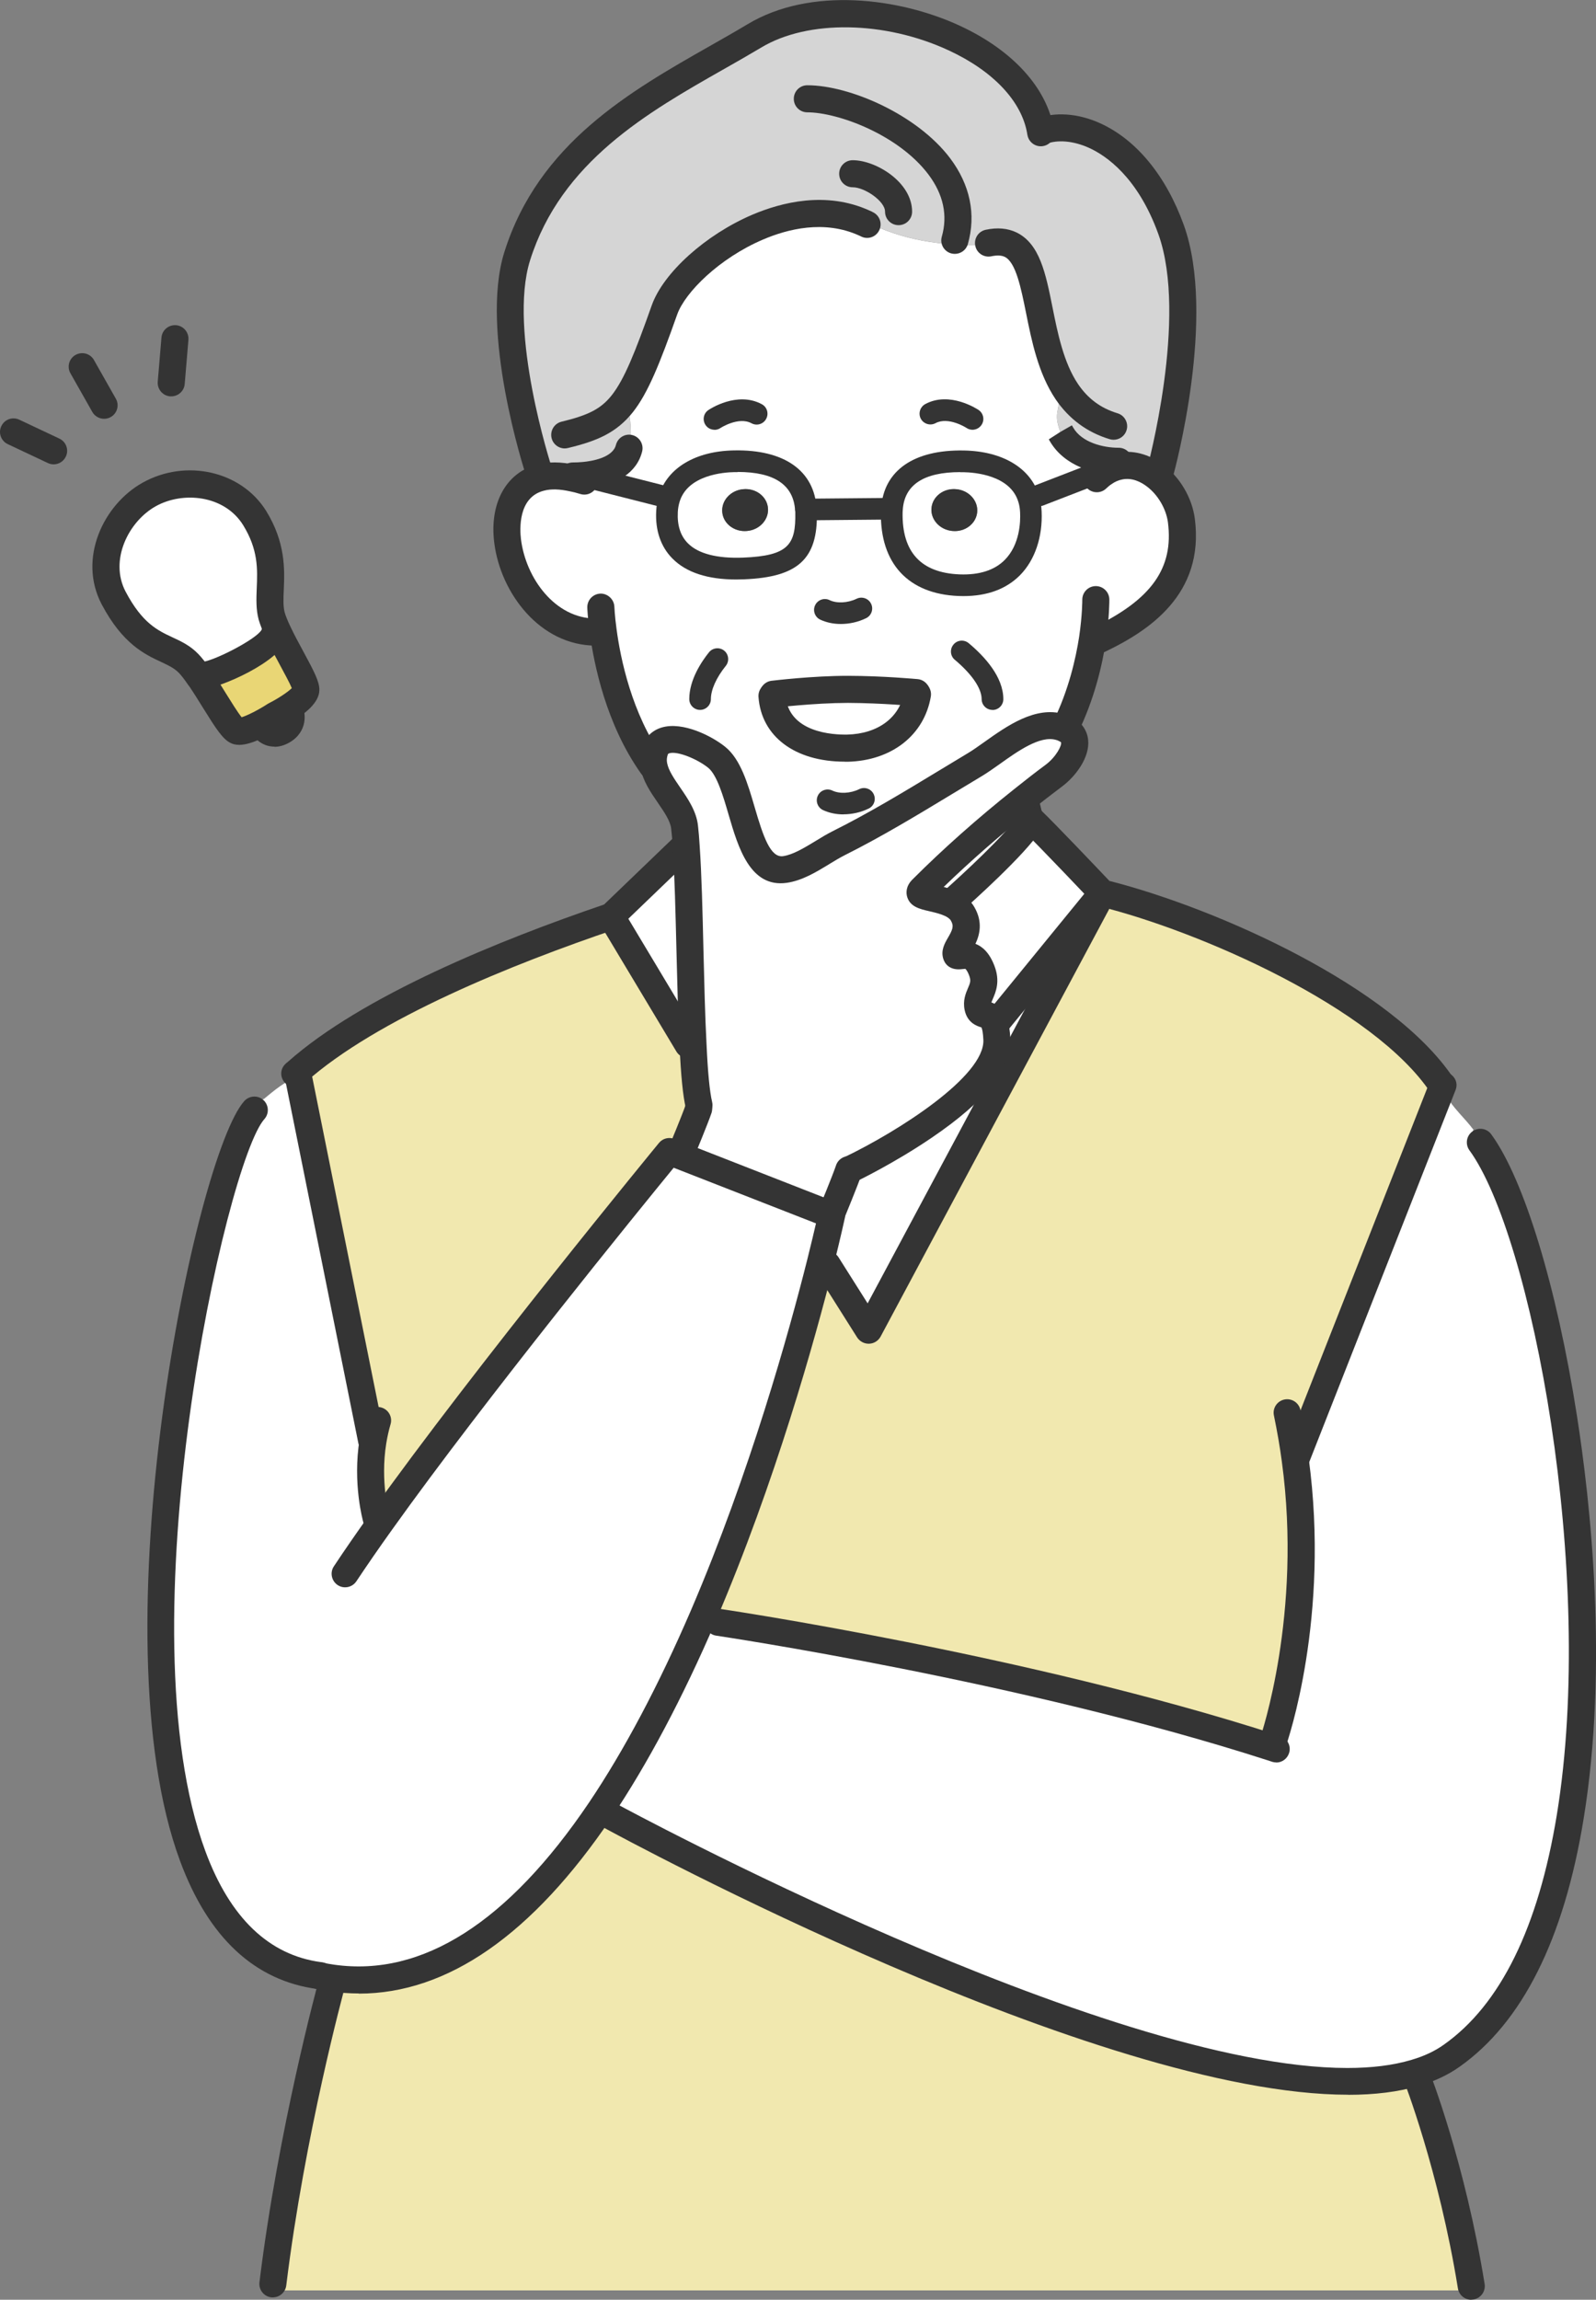 <?xml version="1.0" encoding="UTF-8"?><svg id="_レイヤー_2" xmlns="http://www.w3.org/2000/svg" viewBox="0 0 193.46 278.63" width="193.46" height="278.63"><rect x="0" y="0" width="193.46" height="278.63" fill="#808080" stroke="none"/><defs><style>.cls-1{fill:#f1e8af;}.cls-2{fill:#fff;}.cls-3{fill:#343434;}.cls-4{fill:#d5d5d5;}.cls-5{fill:#e9d675;}</style></defs><path class="cls-2" d="M76.34,54.32c.25-1.53.12-4.14-.35-5.09l-.55-.31c1.68-2.12,3.04-5.51,5.11-11.37,2.03-5.73,14.58-14.86,24.11-10.57l.09-.21c4.92,2.45,9.18,2.96,14.68,2.96l3.07-.09c3.95,1.91,2.74,11.76,6.82,17.82l-.88.41c0,1.95-.85,2.26.22,4.76,1.35,2.33,4.39,3.28,6.94,3.28l.09.59c-.64.13-1.28.39-1.91.84l-.18-.25-7.63,2.95-1.27.39c-1.02-3.38-4.76-4.48-7.89-4.54-4.04-.08-8.37,1.08-8.68,5.8l-.66-.05-9.75.09h-.03c-.29-4.76-4.63-5.91-8.68-5.83-3.11.05-6.82,1.14-7.87,4.47l-.2-.08-10.12-2.57v-.1c2.31-.22,4.88-1.08,5.43-3.3h.09Z"/><path class="cls-2" d="M124.95,62.01c.18,3.95-1.6,9.16-8.71,8.89-5.91-.24-8.25-3.95-8.16-8.81,0-.14.01-.28.03-.41.31-4.72,4.64-5.87,8.68-5.8,3.13.05,6.87,1.15,7.89,4.54.14.47.24,1.01.26,1.59ZM118.45,62.05c.13-1.39-1.01-2.65-2.54-2.78-1.53-.14-2.87.88-3,2.28-.13,1.39,1.01,2.65,2.54,2.78,1.53.14,2.87-.88,3-2.28Z"/><path class="cls-2" d="M97.71,62.09c.09,4.86-1.68,6.56-7.59,6.79-7.11.29-9.47-2.92-9.27-6.87.03-.6.13-1.15.29-1.65,1.05-3.33,4.76-4.42,7.87-4.47,4.05-.08,8.39,1.08,8.68,5.83.01.12.03.24.03.37ZM90.55,64.33c1.53-.13,2.67-1.39,2.54-2.78-.13-1.4-1.47-2.43-3-2.28-1.53.13-2.67,1.39-2.54,2.78.12,1.4,1.47,2.43,3,2.28Z"/><path class="cls-2" d="M154.1,211.69l.21-.66s5.28-15.04,2.69-34.17h.05s17.48-44.43,17.48-44.43l.79.3c.71,1.43,2.28,2.77,3.3,4.17l-.1.08c10.57,14.45,23.98,93.35-2.56,112.08-1.26.89-2.73,1.57-4.38,2.06-26.12,7.81-97.5-31.07-97.5-31.07l-1.32-.73c4.75-7.04,8.92-15.25,12.5-23.55l1.8.79s36.87,5.42,67.05,15.14Z"/><path class="cls-1" d="M178.34,276.99v.51H33.08v-.79c2.28-18.63,7.09-36.17,7.09-36.17l.12-.88c12.78,1.78,23.63-7.28,32.46-20.35l1.32.73s71.38,38.89,97.5,31.07l.08.26s4.31,10.94,6.69,25.61Z"/><path class="cls-1" d="M157,176.87c2.6,19.13-2.69,34.17-2.69,34.17l-.21.66c-30.18-9.73-67.05-15.14-67.05-15.14l-1.8-.79c7.22-16.84,12-34.05,14.19-42.74l.83.2,5.02,7.95,28.33-52.96c13.01,3.21,34.19,12.81,41.18,23.31l.08.03-.35.89-17.48,44.42h-.05Z"/><path class="cls-2" d="M73.11,76.47l-.89.1c-10.14,0-14.68-16.69-6.7-18.71,1.05-.28,2.33-.29,3.85.05l.05-.25c.43,0,.9-.03,1.38-.07v.1s10.14,2.57,10.14,2.57l.2.08c-.16.5-.26,1.05-.29,1.65-.2,3.95,2.16,7.16,9.27,6.87,5.91-.24,7.68-1.93,7.59-6.79,0-.13-.01-.25-.03-.37h.03l9.75-.09.66.05c-.01.13-.03.26-.03.41-.09,4.86,2.24,8.57,8.16,8.81,7.11.28,8.89-4.94,8.71-8.89-.03-.58-.12-1.11-.26-1.59l1.27-.39,7.63-2.95.18.25c.63-.45,1.27-.71,1.91-.84,1.53-.31,3.04.18,4.3,1.14,1.69,1.26,2.92,3.34,3.2,5.43.96,7.34-3.74,11.46-9.98,14.45l-.79-.12c-.45,2.94-1.38,6.9-3.33,10.83l-.04.08c-.17-.09-.37-.16-.59-.22-3.47-1-7.55,2.91-10.25,4.54-5.47,3.26-10.91,6.73-16.56,9.55-2.02,1.01-4.25,2.86-6.52,3.19-5.21.73-4.72-10.76-8.29-13.61-1.87-1.51-6.52-3.54-7.47-.8-.21.62-.24,1.21-.13,1.78l-.21.05c-3.97-5.6-5.42-12.48-5.93-16.3ZM111.23,84.11l-.14-.2s-4.01-.38-8.3-.39c-4.27-.01-9.06.59-9.06.59l-.14.21c.3,4.24,4.12,6.42,9.15,6.32,4.48-.1,7.84-2.64,8.5-6.53Z"/><path class="cls-4" d="M75.43,48.91l.55.31c.47.94.6,3.55.35,5.09h-.09c-.55,2.22-3.12,3.07-5.44,3.29-.47.04-.94.07-1.38.07l-.05.25c-1.52-.34-2.81-.33-3.85-.05l-.2-.77s-5.51-16.85-2.62-26.05c4.6-14.63,18.61-20.62,28.75-26.71,11.3-6.79,32.82.12,34.68,11.59h.03c4.22-1.65,11.93,1.19,15.79,11.88,3.85,10.7-1.35,29.51-1.35,29.51l-.6.31c-1.26-.96-2.77-1.46-4.3-1.14l-.09-.59c-2.54,0-5.59-.94-6.94-3.28-1.08-2.5-.22-2.81-.22-4.76l.88-.41c-4.08-6.06-2.87-15.9-6.82-17.82l-3.07.09c-5.51,0-9.77-.51-14.68-2.96l-.09.21c-9.53-4.29-22.08,4.84-24.11,10.57-2.07,5.86-3.44,9.24-5.11,11.37Z"/><path class="cls-2" d="M133.62,108.2l-28.33,52.96-5.02-7.95-.83-.2c.92-3.66,1.38-5.81,1.38-5.81l-.08-.04.1-.28s1.61-3.91,2.05-5.19h.13s18.08-8.67,17.82-15.75c-.04-.92-.14-1.55-.31-1.98l.25-.04,12.85-15.73Z"/><path class="cls-2" d="M133.62,108.2l-12.85,15.73-.25.04c-.56-1.56-1.73-.64-1.99-1.93-.31-1.55,1.31-2.26.47-4.46-1.11-2.94-2.91-1.34-3.09-1.9-.31-.94,2.15-2.54.79-4.94-1.35-2.39-6.29-1.65-4.93-3.02,3.83-3.83,7.96-7.46,12.23-10.86l.37.47.41,1.72.35.35c1.98,1.9,8.5,8.78,8.5,8.78Z"/><path class="cls-2" d="M129.06,88.3c2.6,1.19.49,4.33-1.3,5.66-1.27.94-2.52,1.91-3.76,2.91-4.27,3.4-8.4,7.03-12.23,10.86-1.36,1.36,3.58.63,4.93,3.02,1.36,2.4-1.1,4-.79,4.94.18.56,1.98-1.04,3.09,1.9.84,2.2-.79,2.91-.47,4.46.26,1.28,1.43.37,1.99,1.93.17.43.28,1.06.31,1.98.26,7.08-17.82,15.75-17.82,15.75h-.13c-.43,1.28-2.05,5.19-2.05,5.19l-.1.28-18.32-7.16.2-.5s1.63-3.89,2.06-5.18l.05-.45c-.35-1.52-.58-4.17-.72-7.36-.38-7.33-.39-17.58-.83-23.97-.05-.85-.12-1.64-.2-2.33-.28-2.62-3.29-4.93-3.74-7.51-.1-.58-.08-1.17.13-1.78.96-2.74,5.6-.71,7.47.8,3.57,2.85,3.08,14.34,8.29,13.61,2.27-.33,4.5-2.18,6.52-3.19,5.65-2.82,11.09-6.28,16.56-9.55,2.7-1.63,6.78-5.53,10.25-4.54.22.07.42.13.59.22Z"/><path class="cls-3" d="M115.91,59.27c1.53.13,2.67,1.39,2.54,2.78-.13,1.4-1.47,2.43-3,2.28-1.53-.13-2.67-1.39-2.54-2.78.13-1.4,1.47-2.43,3-2.28Z"/><path class="cls-2" d="M111.08,83.91l.14.2c-.66,3.89-4.01,6.42-8.5,6.53-5.03.1-8.85-2.08-9.15-6.32l.14-.21s4.79-.6,9.06-.59c4.29.01,8.3.39,8.3.39Z"/><path class="cls-2" d="M38.72,239.37c-33.4-4.39-13.77-98.66-7.04-106.16l.29-.05c1.13-.92,2.73-2.33,4.17-2.66h.05s8.88,44.09,8.88,44.09l.14.03c-.83,5.09.41,9.37.41,9.37l.56.41c12.94-18.12,34.97-44.88,34.97-44.88l1.27.5,18.32,7.16.08.04s-.46,2.15-1.38,5.81c-2.19,8.69-6.96,25.91-14.19,42.74-3.58,8.3-7.75,16.51-12.5,23.55-8.84,13.07-19.68,22.13-32.46,20.35-.51-.08-1.05-.17-1.57-.28h0Z"/><path class="cls-3" d="M93.09,61.55c.13,1.39-1.01,2.65-2.54,2.78-1.53.14-2.88-.88-3-2.28-.13-1.39,1.01-2.65,2.54-2.78,1.53-.14,2.87.88,3,2.28Z"/><path class="cls-1" d="M45.21,174.61l-.14-.03-8.88-44.11-.05-.25-.25-.29c9.44-8.44,27.67-15.35,38.19-18.92l9.32,15.54.6-.03c.14,3.19.37,5.83.72,7.36l-.05.45c-.43,1.28-2.06,5.18-2.06,5.18l-.2.5-1.27-.5s-22.03,26.76-34.97,44.88l-.56-.41s-1.23-4.29-.41-9.37Z"/><path class="cls-2" d="M84.01,126.53l-.6.03-9.32-15.54,8.77-8.43.33-.03c.43,6.39.45,16.64.83,23.97Z"/><path class="cls-5" d="M33.71,76.59c1.25,2.66,3.38,5.99,3.36,6.99-.03,1.22-3.76,3.09-3.76,3.09,0,0-3.61,2.33-4.64,1.86-.85-.39-2.75-3.97-4.46-6.45l.33-.24c1.84-.1,8.26-3.24,8.75-5.05l.43-.21Z"/><path class="cls-2" d="M33.71,76.59l-.43.21c-.49,1.81-6.91,4.94-8.75,5.05l-.33.24h-.01c-.46-.68-.92-1.28-1.32-1.7-2.27-2.35-5.64-1.4-9.09-7.92-2.4-4.55.09-10.2,4.29-12.55,4.21-2.36,10.15-1.42,12.8,2.85,3.19,5.15,1.28,8.96,2.06,11.87.16.56.43,1.23.79,1.97Z"/><path class="cls-3" d="M115.61,110.71c-.45,0-.9-.19-1.23-.55-.6-.68-.54-1.71.14-2.31,2-1.77,7.49-6.83,8.87-9.01.48-.77,1.5-.99,2.26-.51.77.48.99,1.5.51,2.26-1.88,2.97-8.69,9.03-9.46,9.71-.31.28-.7.41-1.09.41Z"/><path class="cls-3" d="M163.41,253.79c-30.43,0-87.45-30.85-90.11-32.3-.79-.43-1.09-1.43-.65-2.22.43-.79,1.43-1.09,2.22-.65.64.35,58.98,31.92,88.44,31.93,2.91,0,5.54-.31,7.8-.99,1.5-.44,2.81-1.05,3.9-1.83,6.86-4.84,11.46-14.2,13.7-27.84,4.79-29.26-3.1-70.27-10.59-80.52-.53-.73-.38-1.76.36-2.29.73-.54,1.76-.38,2.29.36,3.96,5.42,7.94,18.48,10.38,34.09,1.61,10.27,3.85,30.28.8,48.89-2.38,14.54-7.44,24.63-15.04,29.99-1.38.98-3.02,1.75-4.86,2.29-2.52.75-5.43,1.1-8.63,1.1Z"/><path class="cls-3" d="M174.81,133.16c-.53,0-1.05-.26-1.37-.73-6.9-10.37-28.07-19.63-40.21-22.63-.3-.07-.58-.24-.8-.46-.06-.07-6.51-6.88-8.44-8.73-.65-.63-.67-1.66-.05-2.32.63-.65,1.66-.67,2.32-.05,1.75,1.68,6.86,7.06,8.22,8.49,13.06,3.32,34.31,12.8,41.69,23.88.5.75.3,1.77-.46,2.27-.28.19-.59.27-.91.27Z"/><path class="cls-3" d="M154.31,212.68c-.18,0-.36-.03-.54-.09-.85-.3-1.3-1.23-1-2.09.05-.15,5.12-14.93,2.61-33.41-.24-1.82-.57-3.7-.96-5.59-.19-.89.38-1.75,1.27-1.94.89-.18,1.75.38,1.94,1.27.41,1.97.75,3.93,1,5.82,2.62,19.3-2.54,34.3-2.77,34.93-.24.67-.87,1.1-1.55,1.1Z"/><path class="cls-3" d="M154.7,213.53c-.17,0-.34-.03-.51-.08,0,0-.05-.02-.05-.02l-.52-.17c-29.72-9.58-66.44-15.03-66.8-15.09-.9-.13-1.51-.96-1.38-1.86.13-.9.96-1.51,1.86-1.38.37.05,37.35,5.55,67.32,15.21l.57.19c.86.29,1.35,1.22,1.06,2.08-.23.69-.86,1.13-1.54,1.13Z"/><path class="cls-3" d="M124.77,100.71c-.74,0-1.41-.51-1.59-1.26l-.41-1.72c-.21-.88.34-1.76,1.22-1.97.89-.21,1.76.34,1.97,1.22l.41,1.72c.21.88-.34,1.76-1.22,1.97-.13.03-.25.04-.38.04Z"/><path class="cls-3" d="M33.08,278.35c-.07,0-.13,0-.2-.01-.9-.11-1.54-.93-1.43-1.83,2.27-18.54,7.09-36.23,7.14-36.41.24-.87,1.14-1.39,2.01-1.15.87.24,1.39,1.14,1.15,2.01-.05.17-4.81,17.65-7.05,35.94-.1.83-.81,1.44-1.62,1.44Z"/><path class="cls-3" d="M178.34,278.63c-.79,0-1.49-.57-1.62-1.38-2.31-14.31-6.55-25.16-6.59-25.27-.33-.84.08-1.79.92-2.13.84-.33,1.79.08,2.13.92.18.45,4.41,11.27,6.78,25.95.14.89-.46,1.73-1.36,1.88-.09.01-.18.02-.26.02Z"/><path class="cls-3" d="M45.61,185.63c-.71,0-1.37-.47-1.57-1.19-.05-.19-1.32-4.7-.45-10.09.15-.92.35-1.83.61-2.71.25-.87,1.16-1.37,2.03-1.11.87.25,1.37,1.16,1.11,2.03-.22.75-.39,1.53-.52,2.32-.75,4.64.35,8.63.36,8.67.25.87-.26,1.78-1.13,2.02-.15.04-.3.06-.45.06Z"/><path class="cls-3" d="M43.5,241.52c-1.14,0-2.28-.08-3.44-.24-.56-.09-1.12-.18-1.67-.29-.89-.18-1.46-1.04-1.28-1.93.18-.89,1.04-1.46,1.93-1.28.5.1,1.01.19,1.5.26,10.65,1.49,21.04-5.12,30.86-19.65,4.25-6.31,8.41-14.14,12.35-23.28,7.16-16.68,11.91-33.78,14.1-42.49.48-1.91.83-3.41,1.06-4.4l-17.25-6.74c-3.98,4.86-22.73,27.88-34.15,43.87-1.56,2.18-3.01,4.28-4.31,6.23-.5.75-1.52.96-2.27.46-.75-.5-.96-1.52-.46-2.27,1.32-1.99,2.79-4.11,4.37-6.33,12.82-17.96,34.82-44.7,35.04-44.97.45-.55,1.2-.74,1.86-.48l19.59,7.66s.09.04.13.06c.67.33,1.11,1.12.95,1.85-.02.09-.48,2.22-1.39,5.87-2.22,8.81-7.02,26.1-14.27,42.99-4.02,9.33-8.28,17.34-12.64,23.82-9.57,14.15-19.85,21.3-30.61,21.3Z"/><path class="cls-3" d="M100.84,148.54c-.21,0-.42-.04-.62-.12-.84-.35-1.23-1.3-.89-2.14.02-.04,1.6-3.87,2.01-5.09.29-.86,1.22-1.32,2.08-1.03.86.29,1.32,1.22,1.03,2.08-.44,1.32-2.02,5.13-2.08,5.29-.26.63-.87,1.01-1.52,1.01Z"/><path class="cls-3" d="M82.62,141.15c-.21,0-.42-.04-.63-.13-.84-.35-1.23-1.31-.88-2.14.02-.04,1.61-3.86,2.02-5.07.29-.86,1.22-1.32,2.08-1.03.86.29,1.32,1.22,1.03,2.08-.45,1.32-2.03,5.13-2.1,5.29-.26.63-.87,1.01-1.51,1.01Z"/><path class="cls-3" d="M38.81,241.02c-.09,0-.2-.01-.3-.03h0c-7.63-1-13.25-6.23-16.69-15.54-10.19-27.54,1.86-85.43,7.79-92.05.61-.67,1.64-.73,2.31-.13.67.6.73,1.64.13,2.31-4.67,5.21-17.18,61.63-7.15,88.72,2.99,8.08,7.72,12.6,14.05,13.43h0s.06,0,.08.01c.81.1,1.43.79,1.43,1.63,0,.91-.73,1.64-1.64,1.64Z"/><path class="cls-3" d="M35.73,131.7c-.42,0-.85-.16-1.16-.48-.63-.64-.65-1.65,0-2.29.06-.06.17-.17.31-.27,9.04-8.04,25.75-14.78,38.34-19.07l8.51-8.18c.65-.63,1.69-.61,2.32.05.63.65.61,1.69-.05,2.32l-8.77,8.43c-.17.17-.38.29-.61.37-12.37,4.19-28.94,10.82-37.63,18.59-.04.04-.09.07-.13.11-.32.28-.72.42-1.12.42ZM36.74,131.34s0,0,0,0c0,0,0,0,0,0Z"/><path class="cls-3" d="M120.77,125.58c-.36,0-.73-.12-1.04-.37-.7-.57-.81-1.61-.23-2.31l12.85-15.73c.57-.7,1.6-.81,2.31-.23.7.57.81,1.61.23,2.31l-12.85,15.73c-.32.4-.8.6-1.27.6Z"/><path class="cls-3" d="M83.4,128.2c-.56,0-1.1-.28-1.41-.8l-9.32-15.54c-.47-.78-.21-1.78.56-2.25.78-.47,1.78-.22,2.25.56l9.32,15.54c.47.78.21,1.78-.56,2.25-.26.16-.55.23-.84.23Z"/><path class="cls-3" d="M105.29,162.8c-.56,0-1.08-.29-1.39-.76l-5.02-7.95c-.48-.77-.26-1.78.51-2.26.77-.48,1.78-.26,2.26.51l3.52,5.57,27.01-50.48c.43-.8,1.42-1.1,2.22-.67.8.43,1.1,1.42.67,2.22l-28.33,52.96c-.28.51-.8.84-1.39.86-.02,0-.04,0-.06,0Z"/><path class="cls-3" d="M120.3,86.01c-.72,0-1.31-.59-1.31-1.31,0-1.3-1.19-3.03-3.25-4.76-.56-.46-.63-1.29-.16-1.85.46-.56,1.29-.63,1.85-.16,1.91,1.6,4.19,4.07,4.19,6.78,0,.72-.59,1.31-1.31,1.31Z"/><path class="cls-3" d="M84.86,86.01c-.72,0-1.31-.59-1.31-1.31,0-2.35,1.5-4.56,2.39-5.67.45-.56,1.28-.65,1.84-.2.56.45.65,1.28.2,1.84-1.15,1.43-1.81,2.9-1.81,4.03,0,.72-.59,1.31-1.31,1.31Z"/><path class="cls-3" d="M79.04,94.41c-.51,0-1.02-.24-1.34-.69-4.22-5.95-5.7-13.22-6.21-17.03-.26-1.85-.3-3.02-.3-3.07-.03-.9.67-1.66,1.58-1.7.86-.03,1.66.67,1.7,1.58,0,.01.04,1.07.27,2.75.47,3.52,1.83,10.2,5.64,15.57.52.74.35,1.76-.39,2.29-.29.2-.62.3-.95.3Z"/><path class="cls-3" d="M129.1,89.86c-.25,0-.49-.06-.73-.17-.81-.4-1.14-1.39-.74-2.2,1.91-3.85,2.78-7.75,3.18-10.35.39-2.65.38-4.45.38-4.47-.01-.9.71-1.65,1.62-1.66,0,0,.01,0,.02,0,.89,0,1.63.72,1.64,1.62,0,.08.02,2.05-.41,5-.43,2.83-1.38,7.09-3.48,11.32-.29.58-.87.91-1.47.91Z"/><path class="cls-3" d="M72.22,78.22c-6.74,0-11.55-6.34-12.31-12.47-.6-4.8,1.45-8.51,5.21-9.47,1.35-.35,2.9-.34,4.61.04.4.07.91.19,1.58.4.87.27,1.35,1.18,1.08,2.05-.27.87-1.18,1.35-2.05,1.08-.52-.16-.92-.26-1.25-.32-1.27-.28-2.31-.31-3.16-.08-3.16.8-2.92,4.71-2.78,5.89.59,4.72,4.14,9.6,9.06,9.6.91,0,1.64.73,1.64,1.64s-.73,1.64-1.64,1.64Z"/><path class="cls-3" d="M133.22,79.15c-.61,0-1.2-.34-1.48-.93-.39-.82-.05-1.8.77-2.19,7.07-3.39,9.78-7.2,9.06-12.76-.22-1.63-1.22-3.33-2.55-4.33-.7-.53-1.77-1.1-2.99-.85-.46.09-.89.28-1.3.57-.23.15-.44.33-.65.53-.65.62-1.69.6-2.32-.06-.62-.66-.6-1.69.06-2.32.35-.33.71-.63,1.06-.86.74-.52,1.59-.9,2.5-1.08,1.89-.39,3.89.13,5.62,1.44,2.03,1.51,3.5,4.01,3.83,6.52,1.2,9.21-5.64,13.63-10.89,16.14-.23.11-.47.16-.71.16Z"/><path class="cls-3" d="M101.91,75.6c-.89,0-1.75-.18-2.49-.53-.65-.31-.93-1.1-.61-1.75.31-.65,1.1-.93,1.75-.61.87.42,2.21.35,3.28-.17.65-.31,1.44-.04,1.75.61.32.65.04,1.44-.61,1.75-.96.47-2.03.7-3.07.7Z"/><path class="cls-3" d="M86.61,52.07c-.42,0-.84-.2-1.09-.58-.4-.6-.25-1.41.35-1.81.14-.1,3.48-2.32,6.47-.71.64.34.88,1.14.53,1.78-.34.64-1.14.88-1.78.53-1.56-.84-3.74.56-3.76.58-.22.15-.48.22-.73.22Z"/><path class="cls-3" d="M117.89,52.07c-.25,0-.51-.07-.73-.22-.04-.03-2.21-1.41-3.76-.58-.64.34-1.43.1-1.78-.53-.34-.64-.1-1.43.53-1.78,2.98-1.61,6.33.62,6.47.71.6.41.76,1.22.35,1.82-.25.37-.67.58-1.09.58Z"/><path class="cls-3" d="M116.79,72.22c-.19,0-.39,0-.59-.01-6.1-.24-9.53-3.94-9.42-10.15,0-.16.01-.33.03-.49.3-4.56,3.96-7.1,10.01-6.99,4.7.08,8.11,2.12,9.12,5.46h0c.18.59.29,1.23.32,1.91.14,3.09-.81,5.91-2.62,7.74-1.67,1.68-3.97,2.53-6.86,2.53ZM116.39,57.2c-4.42,0-6.76,1.54-6.96,4.57-.01.14-.02.23-.02.32-.09,4.8,2.23,7.31,6.9,7.5,2.39.09,4.24-.5,5.48-1.75,1.84-1.85,1.92-4.65,1.86-5.77-.02-.45-.09-.89-.21-1.26,0,0,0,0,0,0-.98-3.26-5.35-3.58-6.66-3.6-.13,0-.26,0-.39,0Z"/><path class="cls-3" d="M89.25,70.21c-3.47,0-6.07-.85-7.74-2.54-1.41-1.42-2.09-3.4-1.97-5.73.03-.67.15-1.34.35-1.98,1.04-3.29,4.44-5.31,9.09-5.39h0c6.1-.12,9.74,2.46,10.01,7.07.01.1.03.26.03.45.11,5.64-2.29,7.84-8.85,8.1-.31.01-.62.02-.92.02ZM89.41,57.2c-.13,0-.25,0-.38,0h0c-1.3.02-5.63.34-6.64,3.55-.13.42-.21.86-.23,1.31-.08,1.6.33,2.87,1.22,3.76,1.25,1.27,3.56,1.86,6.69,1.74,5.5-.22,6.41-1.56,6.33-5.46,0-.1,0-.17-.02-.24-.19-3.13-2.53-4.68-6.97-4.68ZM89,55.89h.01-.01Z"/><path class="cls-3" d="M80.94,61.59c-.11,0-.22-.01-.32-.04l-10.12-2.57c-.7-.18-1.13-.89-.95-1.59.18-.7.89-1.13,1.59-.95l10.12,2.57c.7.18,1.13.89.95,1.59-.15.59-.68.99-1.27.99Z"/><path class="cls-3" d="M125.96,61.34c-.53,0-1.02-.32-1.22-.84-.26-.68.07-1.43.75-1.7l7.63-2.95c.68-.26,1.44.07,1.7.75.26.68-.07,1.43-.75,1.7l-7.63,2.95c-.16.06-.32.09-.47.09Z"/><path class="cls-3" d="M97.71,63.04c-.72,0-1.3-.58-1.31-1.3,0-.72.57-1.32,1.3-1.32l9.75-.09h.01c.72,0,1.3.58,1.31,1.3,0,.72-.57,1.32-1.3,1.32l-9.75.09h-.01Z"/><path class="cls-3" d="M135.6,57.54c-2.89,0-6.61-1.08-8.35-4.1l-.12-.21,1.38-.89,1.42-.81.16.28c1.04,1.8,3.62,2.44,5.51,2.44.91,0,1.64.73,1.64,1.64s-.73,1.64-1.64,1.64Z"/><path class="cls-3" d="M69.43,59.31c-.91,0-1.64-.73-1.64-1.64s.73-1.64,1.64-1.64c.39,0,.82-.02,1.24-.06,1.06-.1,3.6-.51,3.99-2.06.22-.88,1.11-1.42,1.98-1.2.88.22,1.41,1.11,1.2,1.98-.63,2.56-3.07,4.18-6.88,4.54-.54.04-1.06.07-1.53.07Z"/><path class="cls-3" d="M157.05,178.5c-.2,0-.4-.04-.6-.11-.84-.33-1.26-1.28-.93-2.12l17.83-45.32c.33-.84,1.3-1.3,2.14-.98.84.33,1.28,1.21.96,2.06l-.4,1.02-17.48,44.42c-.25.65-.87,1.04-1.53,1.04Z"/><path class="cls-3" d="M45.06,176.23c-.76,0-1.45-.54-1.61-1.32l-8.93-44.34c-.19-.89.38-1.75,1.27-1.94.88-.19,1.75.38,1.94,1.27l.05.25,8.88,44.12c.18.89-.4,1.75-1.28,1.93-.11.02-.22.03-.33.03Z"/><path class="cls-3" d="M134.98,53.28c-.16,0-.32-.02-.47-.07-2.73-.82-4.93-2.45-6.55-4.83-2.11-3.14-2.9-7.04-3.59-10.48-.61-3.01-1.23-6.12-2.58-6.78-.4-.19-.93-.21-1.62-.07-.89.19-1.76-.37-1.95-1.26-.19-.88.37-1.76,1.26-1.95,1.4-.3,2.66-.19,3.73.32,2.82,1.37,3.54,4.94,4.37,9.08.63,3.14,1.35,6.71,3.1,9.3,1.2,1.77,2.76,2.92,4.78,3.53.87.26,1.36,1.18,1.1,2.04-.21.71-.86,1.17-1.57,1.17Z"/><path class="cls-3" d="M140.6,58.96c-.14,0-.29-.02-.44-.06-.87-.24-1.38-1.14-1.14-2.02.05-.18,5.02-18.44,1.39-28.52-2.49-6.9-6.33-9.5-8.39-10.44-1.9-.86-3.82-1.03-5.26-.47-.85.33-1.79-.09-2.12-.93-.33-.84.09-1.79.93-2.12,2.26-.88,5.1-.69,7.8.54,4.38,1.99,7.97,6.36,10.12,12.31,3.99,11.06-1.09,29.72-1.31,30.51-.2.73-.86,1.2-1.58,1.2Z"/><path class="cls-3" d="M68.45,54.33c-.74,0-1.41-.5-1.59-1.26-.21-.88.33-1.77,1.21-1.98,3.31-.8,4.78-1.57,6.08-3.2,1.53-1.94,2.83-5.19,4.85-10.89,1.4-3.95,6.52-8.56,12.18-10.98,3.59-1.53,8.96-2.87,14.15-.54.25.11.41.18.56.27.79.43,1.09,1.43.65,2.22-.43.8-1.43,1.09-2.22.65-.07-.04-.15-.07-.22-.1-4.22-1.9-8.64-.77-11.63.51-5.28,2.26-9.42,6.38-10.38,9.06-2.14,6.04-3.55,9.53-5.37,11.84-2.02,2.54-4.42,3.52-7.88,4.35-.13.03-.26.05-.39.05Z"/><path class="cls-3" d="M108.92,27.28c-.91,0-1.64-.73-1.64-1.64,0-1.27-2.47-2.95-3.92-2.95-.91,0-1.64-.73-1.64-1.64s.73-1.64,1.64-1.64c2.83,0,7.2,2.67,7.2,6.23,0,.91-.73,1.64-1.64,1.64Z"/><path class="cls-3" d="M115.74,30.76c-.15,0-.3-.02-.45-.06-.87-.25-1.38-1.15-1.13-2.02.74-2.59.19-5.13-1.62-7.54-3.66-4.85-11-7.53-14.68-7.53-.91,0-1.64-.73-1.64-1.64s.73-1.64,1.64-1.64c5.13,0,13.31,3.55,17.3,8.83,2.43,3.22,3.18,6.82,2.16,10.41-.2.72-.86,1.19-1.58,1.19Z"/><path class="cls-3" d="M65.32,58.74c-.69,0-1.33-.44-1.56-1.13-.23-.71-5.64-17.46-2.63-27.05,4.15-13.2,15.25-19.5,25.05-25.06,1.53-.87,3.01-1.71,4.43-2.56,7.63-4.59,18.44-3.21,25.76.19,6.42,2.98,10.56,7.55,11.38,12.55.22.88-.31,1.77-1.18,1.99-.87.23-1.77-.3-2-1.18-.01-.06-.04-.19-.05-.25-.64-3.94-4.11-7.63-9.53-10.14-7.74-3.59-17.07-3.73-22.7-.35-1.44.86-2.95,1.72-4.5,2.6-9.27,5.26-19.77,11.23-23.54,23.2-2.7,8.6,2.56,24.89,2.62,25.05.28.86-.19,1.79-1.05,2.07-.17.06-.34.08-.51.08Z"/><path class="cls-3" d="M102.39,92.28c-6.02,0-10.11-3.05-10.45-7.85-.06-.9.62-1.69,1.52-1.75.9-.06,1.69.62,1.75,1.52.33,4.59,5.8,4.83,7.48,4.8,3.74-.09,6.39-2.07,6.91-5.16.15-.89,1-1.5,1.89-1.34.89.15,1.49,1,1.34,1.89-.79,4.67-4.74,7.77-10.07,7.9-.13,0-.25,0-.38,0Z"/><path class="cls-3" d="M93.72,85.74c-.81,0-1.52-.61-1.62-1.43-.11-.9.52-1.72,1.42-1.83.2-.02,4.92-.6,9.27-.6,4.31.01,8.28.39,8.45.4.9.09,1.56.89,1.48,1.79-.08.9-.89,1.56-1.79,1.48-.04,0-3.99-.37-8.15-.39-4.1.01-8.8.57-8.85.58-.07,0-.14.01-.21.01Z"/><path class="cls-3" d="M102.24,98.67c-.89,0-1.75-.18-2.49-.53-.65-.31-.93-1.1-.61-1.75.31-.65,1.1-.92,1.75-.61.87.42,2.21.35,3.26-.17.65-.32,1.44-.05,1.75.6.32.65.05,1.44-.6,1.75-.96.47-2.03.7-3.06.7Z"/><path class="cls-3" d="M103.02,143.34c-.61,0-1.2-.34-1.48-.93-.39-.82-.05-1.8.77-2.19,6.62-3.17,17.05-9.84,16.89-14.21-.04-.91-.14-1.29-.2-1.44,0,0-.02-.05-.04-.1-.03,0-.06-.02-.08-.02-.45-.14-1.63-.52-1.95-2.08-.24-1.16.14-2.04.41-2.67.27-.63.38-.88.13-1.53-.25-.66-.46-.79-.46-.79-.04,0-.22.02-.33.03-1.67.23-2.19-.77-2.33-1.22-.34-1.03.16-1.9.57-2.6.55-.95.73-1.38.35-2.04-.36-.63-1.72-.94-2.62-1.15-1.15-.26-2.34-.54-2.69-1.75-.12-.42-.2-1.25.64-2.09,3.72-3.72,7.88-7.41,12.37-10.98,1.26-1.01,2.52-1.99,3.8-2.94,1.26-.95,1.97-2.35,1.84-2.7,0-.02-.08-.08-.25-.16-.17-.09-.27-.11-.37-.14-1.92-.55-4.64,1.38-6.82,2.94-.75.53-1.46,1.03-2.12,1.43-1.19.71-2.37,1.42-3.55,2.14-4.25,2.57-8.64,5.23-13.12,7.47-.57.29-1.19.66-1.84,1.06-1.54.94-3.28,2.01-5.17,2.28-4.45.63-5.89-4.29-7.05-8.25-.66-2.27-1.42-4.85-2.49-5.7-1.28-1.03-3.69-2.04-4.69-1.75-.12.04-.16.06-.21.21-.1.31-.13.61-.07.95.16.91.85,1.91,1.58,2.98.93,1.35,1.99,2.89,2.17,4.66.08.71.15,1.52.2,2.4.24,3.47.35,7.96.46,12.71.1,3.89.19,7.92.37,11.27.15,3.42.38,5.79.68,7.07.21.88-.34,1.76-1.22,1.97-.88.21-1.76-.34-1.97-1.22-.35-1.49-.6-4-.76-7.65-.18-3.39-.27-7.44-.37-11.35-.12-4.72-.22-9.17-.45-12.58-.05-.83-.11-1.59-.19-2.26-.1-.96-.84-2.02-1.61-3.15-.9-1.31-1.83-2.66-2.11-4.26-.16-.87-.09-1.74.2-2.59.4-1.15,1.26-1.96,2.41-2.29,2.54-.73,6.04,1.05,7.64,2.34,1.88,1.5,2.75,4.47,3.59,7.34,1.05,3.6,1.92,6.13,3.44,5.92,1.22-.18,2.59-1.02,3.93-1.83.68-.42,1.39-.85,2.09-1.2,4.37-2.18,8.7-4.8,12.89-7.34,1.19-.72,2.37-1.44,3.56-2.15.55-.33,1.21-.8,1.9-1.29,2.76-1.96,6.19-4.4,9.64-3.41.3.09.61.19.92.36,1.16.53,1.92,1.53,2.05,2.77.22,2.09-1.48,4.39-3.15,5.64-1.26.94-2.49,1.9-3.72,2.88-3.82,3.03-7.39,6.16-10.64,9.3,1.34.36,2.9.99,3.74,2.48,1.02,1.79.62,3.32.11,4.41.83.32,1.69,1.06,2.3,2.67.72,1.88.17,3.15-.19,3.99-.09.2-.14.34-.18.44.57.21,1.42.67,1.89,1.98.23.57.36,1.37.41,2.46.13,3.6-2.98,7.5-9.53,11.95-4.54,3.09-9.03,5.25-9.22,5.34-.23.11-.47.16-.71.16Z"/><path class="cls-3" d="M28.96,90.24c-.52,0-.81-.13-.98-.21-.97-.45-1.78-1.71-3.39-4.3-.54-.87-1.1-1.77-1.64-2.57-.04-.05-.08-.1-.12-.15-.55-.81-.92-1.25-1.14-1.48-.56-.58-1.27-.91-2.16-1.33-1.97-.92-4.66-2.17-7.2-6.97-2.92-5.54.2-12.09,4.94-14.74,5.26-2.95,11.99-1.42,14.99,3.41,2.37,3.84,2.24,7.12,2.14,9.51-.05,1.1-.09,2.05.11,2.8.12.41.35.99.68,1.68.45.96,1.01,2,1.56,3.01,1.34,2.48,1.99,3.71,1.96,4.73-.03,1.44-1.57,2.95-4.59,4.48-2.71,1.75-4.27,2.14-5.16,2.14ZM25.45,81.02s.07.09.11.14c.6.87,1.23,1.88,1.82,2.84.59.95,1.43,2.31,1.91,2.9.67-.2,2.02-.88,3.13-1.6.05-.03.1-.06.15-.09,1.14-.57,2.35-1.38,2.8-1.84-.22-.55-.95-1.9-1.5-2.92-.57-1.05-1.16-2.14-1.64-3.17-.41-.86-.7-1.59-.88-2.22-.33-1.25-.28-2.48-.23-3.79.1-2.3.19-4.67-1.65-7.65-2.27-3.65-7.31-4.12-10.6-2.28-3.32,1.86-5.64,6.57-3.64,10.35,2.02,3.82,3.88,4.69,5.68,5.53,1.06.49,2.15,1,3.13,2.02.42.43.89,1.03,1.4,1.77Z"/><path class="cls-3" d="M24.53,83.49c-.86,0-1.59-.67-1.64-1.55-.05-.9.64-1.68,1.54-1.73,1.42-.08,6.69-2.78,7.28-3.91.23-.88,1.12-1.36,1.99-1.12.87.23,1.38,1.17,1.14,2.05-.8,2.97-8.29,6.15-10.24,6.26-.03,0-.06,0-.09,0Z"/><path class="cls-3" d="M33.27,90.46c-.35,0-.65-.06-.9-.13-1.31-.4-1.93-1.53-2.04-1.75-.4-.81-.06-1.79.75-2.19.81-.4,1.79-.07,2.19.75,0,0,.02.02.04.04.02-.01.07-.04.13-.07.18-.11.3-.17.15-.5-.37-.81-.03-1.78.76-2.17.8-.39,1.75-.1,2.16.69.65,1.23.8,3.54-1.43,4.83-.68.39-1.3.52-1.82.52ZM33.36,87.21h.01-.01Z"/><path class="cls-3" d="M12.62,50.74c-.57,0-1.13-.3-1.43-.83l-2.65-4.68c-.45-.79-.17-1.79.62-2.23.79-.44,1.79-.17,2.23.62l2.65,4.68c.45.79.17,1.79-.62,2.23-.25.14-.53.21-.81.21Z"/><path class="cls-3" d="M6.5,56.26c-.23,0-.47-.05-.7-.16l-4.86-2.29c-.82-.39-1.17-1.36-.78-2.18.39-.82,1.36-1.17,2.18-.78l4.86,2.29c.82.39,1.17,1.36.78,2.18-.28.59-.87.94-1.48.94Z"/><path class="cls-3" d="M20.76,48.02s-.09,0-.14,0c-.9-.07-1.57-.87-1.5-1.77l.45-5.35c.07-.9.87-1.57,1.77-1.5.9.07,1.57.87,1.5,1.77l-.45,5.35c-.07.86-.79,1.5-1.63,1.5Z"/></svg>